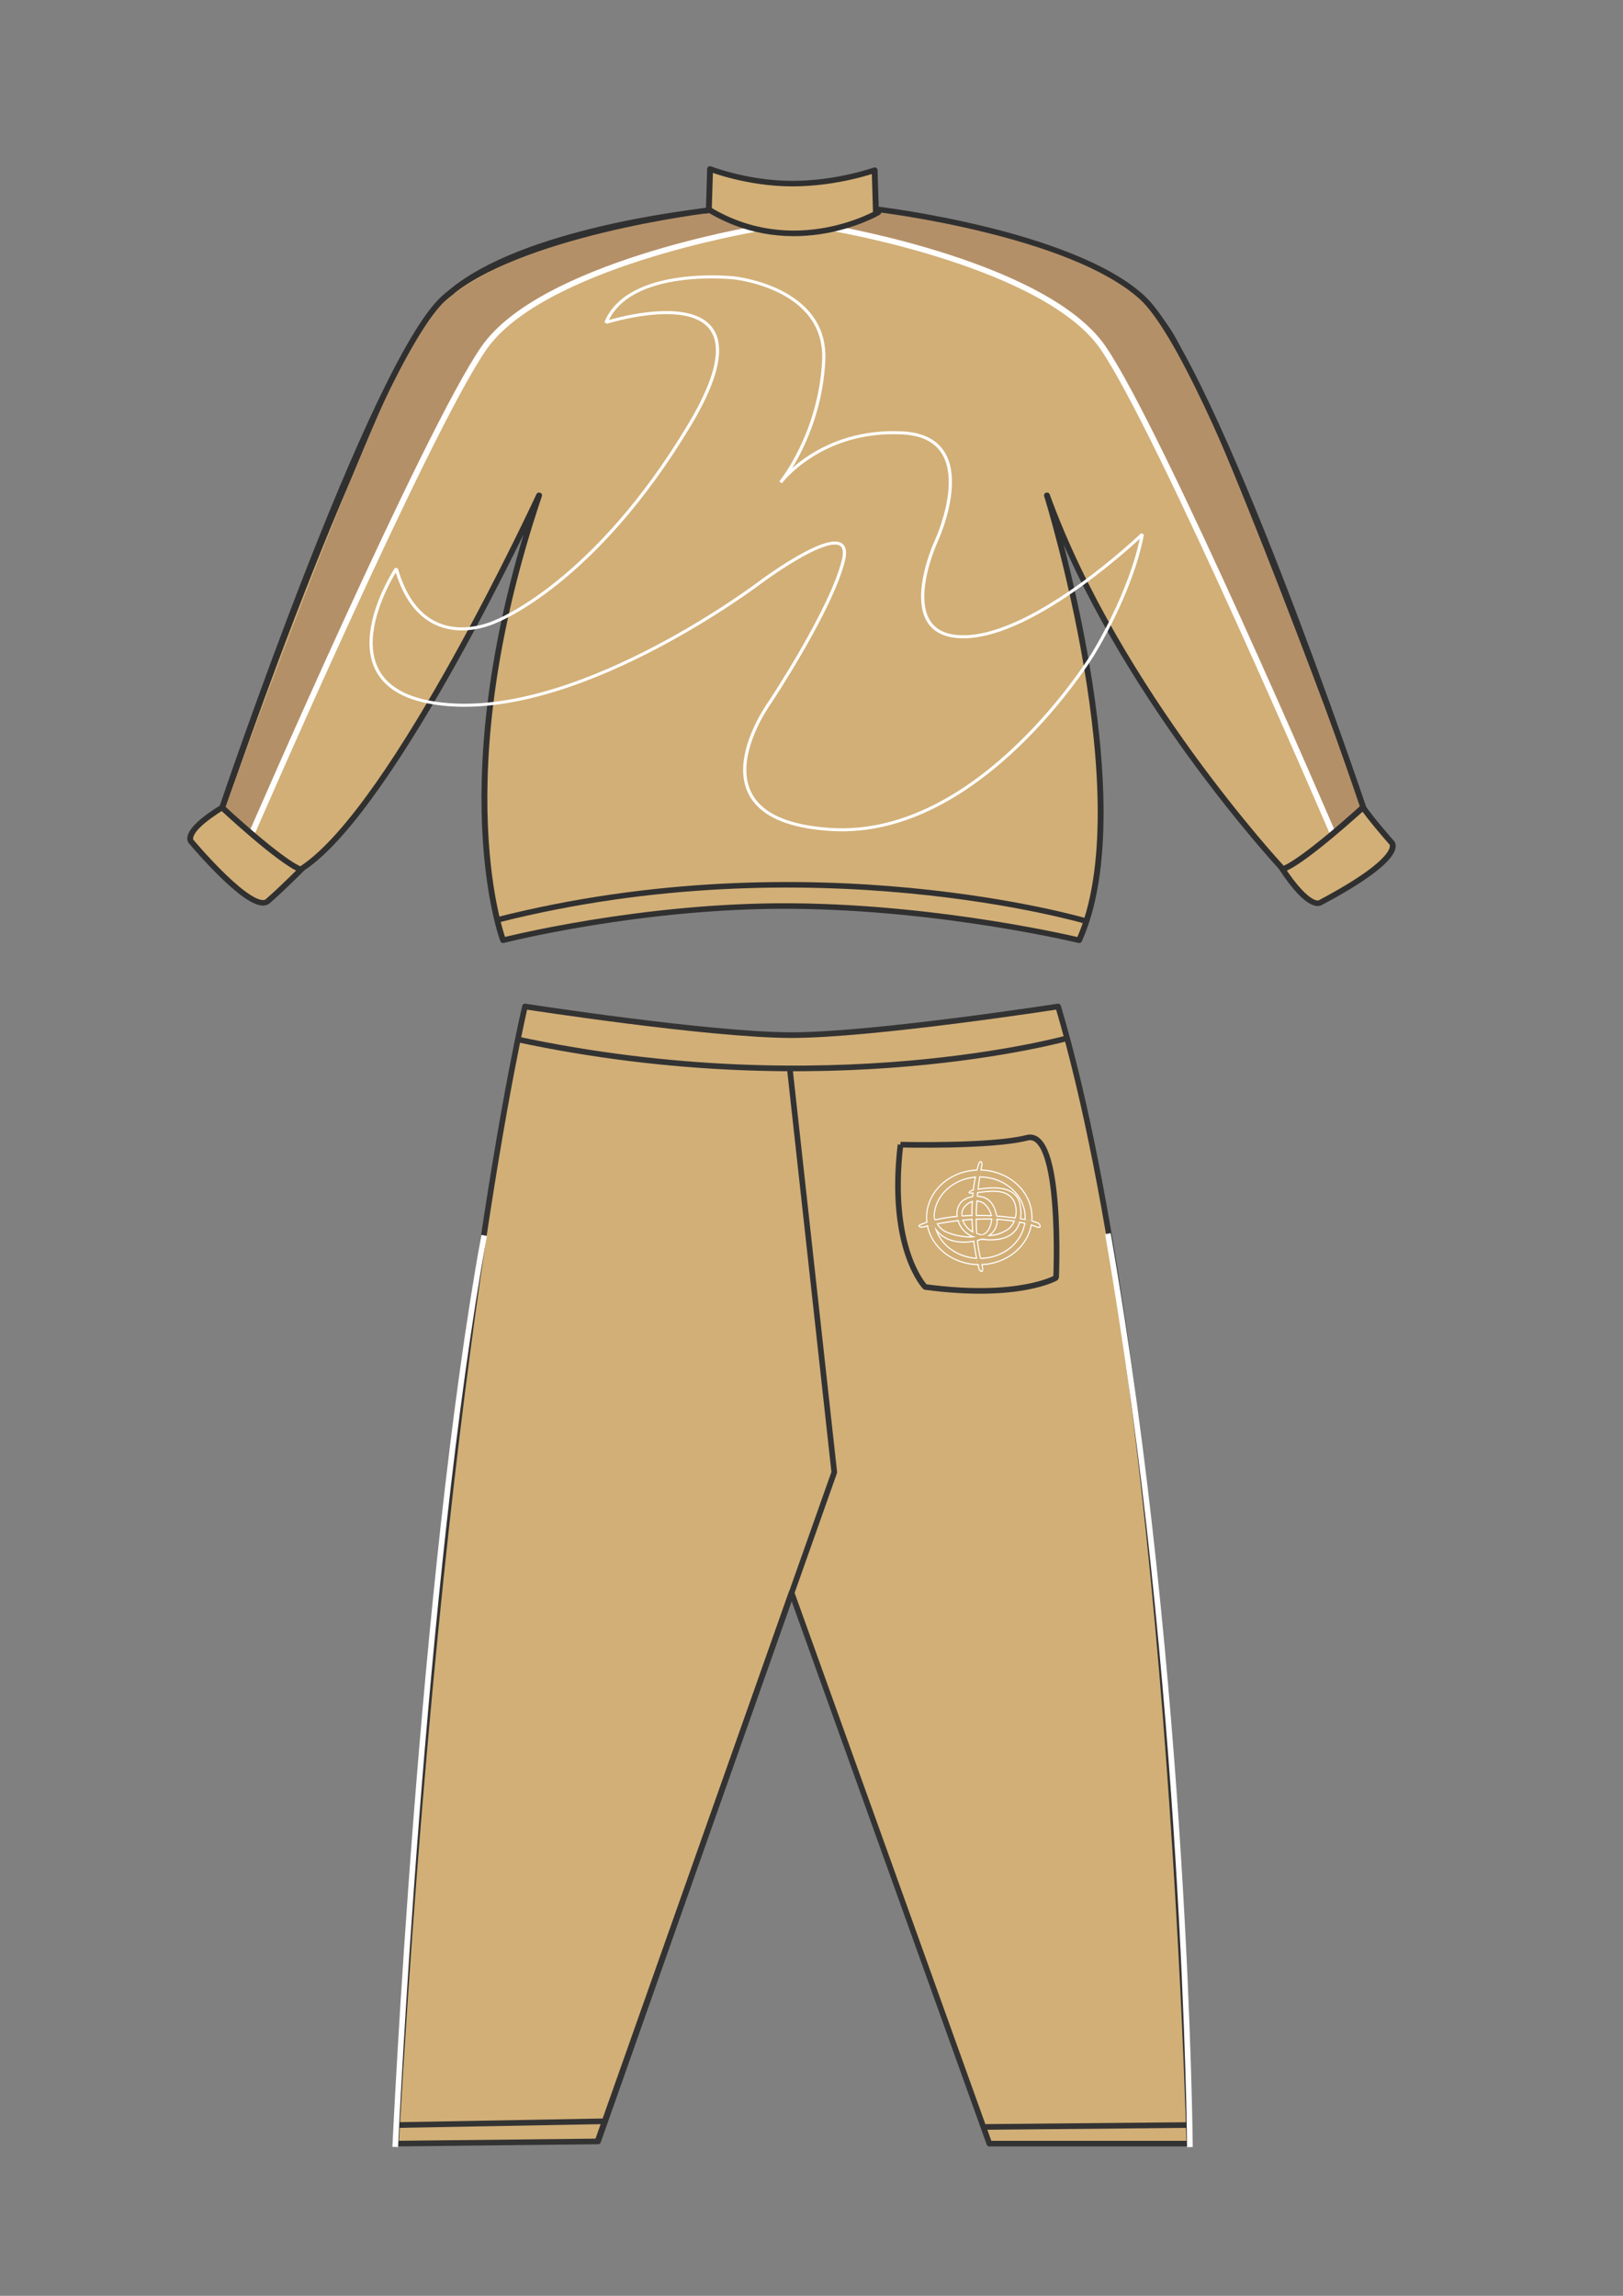 <?xml version="1.0" encoding="UTF-8" standalone="no"?>
<!-- Created with Inkscape (http://www.inkscape.org/) -->

<svg
   width="210mm"
   height="297mm"
   viewBox="0 0 210 297"
   version="1.1"
   id="svg1"
   xml:space="preserve"
   inkscape:version="1.3.1 (91b66b0783, 2023-11-16)"
   sodipodi:docname="set beige dos.svg"
   xmlns:inkscape="http://www.inkscape.org/namespaces/inkscape"
   xmlns:sodipodi="http://sodipodi.sourceforge.net/DTD/sodipodi-0.dtd"
   xmlns="http://www.w3.org/2000/svg"
   xmlns:svg="http://www.w3.org/2000/svg"><rect x="0" y="0" width="210" height="297" fill="#808080" stroke="none"/><sodipodi:namedview
     id="namedview1"
     pagecolor="#ffffff"
     bordercolor="#999999"
     borderopacity="1"
     inkscape:showpageshadow="0"
     inkscape:pageopacity="0"
     inkscape:pagecheckerboard="0"
     inkscape:deskcolor="#d1d1d1"
     inkscape:document-units="mm"
     inkscape:zoom="1.0970069"
     inkscape:cx="354.14544"
     inkscape:cy="412.486"
     inkscape:window-width="1920"
     inkscape:window-height="986"
     inkscape:window-x="-11"
     inkscape:window-y="-11"
     inkscape:window-maximized="1"
     inkscape:current-layer="layer1" /><defs
     id="defs1" /><g
     inkscape:label="Calque 1"
     inkscape:groupmode="layer"
     id="layer1"><g
       inkscape:label="Calque 1"
       id="layer1-1"
       transform="matrix(0.757,0,0,0.715,23.026,-34.49)"><path
         style="fill:#d2af77;fill-opacity:1;fill-rule:evenodd;stroke:#303030;stroke-width:0.999;stroke-linejoin:round;stroke-opacity:1"
         d="m 119.304,86.769 c 0,0 40.655,2.433 50.983,23.222 10.328,20.79 30.546,81.61 32.084,84.043 1.538,2.433 5.054,6.635 5.054,6.635 0,0 2.857,2.433 -12.086,10.837 0,0 -1.758,1.769 -6.812,-6.414 0,0 -27.909,-31.848 -39.995,-67.235 0,0 16.262,55.292 5.494,80.505 0,0 -23.294,-5.971 -49.005,-6.193 -25.711,-0.221 -49.445,6.193 -49.445,6.193 0,0 -10.328,-28.752 6.153,-80.505 0,0 -24.612,56.397 -40.435,67.456 0,0 -3.296,3.539 -5.933,5.972 -2.637,2.433 -12.966,-10.616 -12.966,-10.616 0,0 -2.198,-1.548 5.274,-6.414 0,0 26.59,-83.159 39.995,-93.996 13.405,-10.837 43.072,-13.933 43.072,-13.933 l 0.219,-7.52 c 0,0 6.373,2.654 14.064,2.654 7.691,0 14.064,-2.433 14.064,-2.433 z"
         id="path4519-6" /><path
         style="fill:#b49069;fill-opacity:1;fill-rule:evenodd;stroke:none;stroke-width:0.572;stroke-linecap:round;stroke-linejoin:round;stroke-miterlimit:16.8"
         d="m 112.617,89.347 c 0,0 34.349,7.135 43.509,19.458 9.16,12.323 37.62,80.427 41.219,89.832 l 5.042,-4.269 c 0,0 -25.491,-74.433 -33.834,-87.528 -8.343,-13.095 -38.932,-19.987 -49.128,-20.216 z"
         id="path3254" /><path
         style="fill:#b49069;fill-opacity:1;fill-rule:evenodd;stroke:none;stroke-width:0.572;stroke-linecap:round;stroke-linejoin:round;stroke-miterlimit:16.8"
         d="m 97.749,89.561 c 0,0 -34.349,7.135 -43.509,19.458 -9.16,12.323 -37.62,80.427 -41.219,89.832 l -5.042,-4.269 c 0,0 25.491,-74.433 33.834,-87.528 8.343,-13.095 38.932,-19.987 49.128,-20.216 z"
         id="path4139" /><path
         style="fill:#060606;fill-opacity:0;fill-rule:evenodd;stroke:#ffffff;stroke-width:1.006;stroke-linecap:butt;stroke-linejoin:bevel;stroke-dasharray:none;stroke-dashoffset:0;stroke-opacity:1"
         d="m 112.379,89.637 c 0,0 36.033,6.509 45.76,21.549 9.727,15.039 39.128,87.541 39.128,87.541"
         id="path9387-3" /><path
         style="fill:#060606;fill-opacity:0;fill-rule:evenodd;stroke:#ffffff;stroke-width:1.01;stroke-linecap:butt;stroke-linejoin:bevel;stroke-dasharray:none;stroke-dashoffset:0;stroke-opacity:1"
         d="m 98.502,89.71 c 0,0 -36.397,6.504 -46.222,21.529 -9.825,15.025 -39.523,87.461 -39.523,87.461"
         id="path9385-7" /><path
         style="fill:#060606;fill-opacity:0;fill-rule:evenodd;stroke:#303030;stroke-width:0.999;stroke-linecap:butt;stroke-linejoin:bevel;stroke-dasharray:none;stroke-dashoffset:0;stroke-opacity:1"
         d="m 155.216,214.897 c 0,0 -46.954,-14.651 -100.674,-0.206"
         id="path9377-7" /><path
         style="fill:#535353;fill-opacity:0.277;fill-rule:evenodd;stroke:#303030;stroke-width:1.01;stroke-linecap:butt;stroke-linejoin:bevel;stroke-dasharray:none;stroke-dashoffset:0;stroke-opacity:1"
         d="m 7.648,194.451 c 0,0 9.742,9.614 13.265,11.077"
         id="path9379-0" /><path
         style="fill:#dcdcdc;fill-opacity:0;fill-rule:evenodd;stroke:#303030;stroke-width:1.009;stroke-linejoin:round;stroke-opacity:1"
         d="m 90.567,86.049 c 14.764,9.555 29.112,0.623 29.112,0.623 l 0.139,-0.34"
         id="path9383-1" /><path
         style="fill:#000000;fill-opacity:0;fill-rule:evenodd;stroke:#ffffff;stroke-width:0.548;stroke-linecap:butt;stroke-linejoin:bevel;stroke-dasharray:none;stroke-dashoffset:0;stroke-opacity:1"
         d="m 73.161,106.578 c 0,0 30.548,-10.27 14.303,18.487 -16.245,28.757 -33.02,35.552 -33.02,35.552 0,0 -12.714,6.794 -17.128,-9.48 0,0 -14.251,22.819 9.107,24.608 23.358,1.788 53.086,-22.131 53.086,-22.131 0,0 16.238,-12.854 14.24,-4.024 -1.999,8.83 -12.491,25.596 -12.491,25.596 0,0 -14.989,21.572 10.492,23.137 25.481,1.565 44.593,-31.631 44.593,-31.631 0,0 6.62,-11.177 8.494,-21.796 0,0 -18.112,18.442 -30.478,18.554 -12.366,0.112 -4.747,-17.325 -4.747,-17.325 0,0 8.244,-18.778 -5.746,-19.56 -13.99,-0.782 -20.86,8.942 -20.86,8.942 0,0 6.745,-8.718 7.37,-22.019 0.625,-13.301 -15.364,-14.977 -15.364,-14.977 0,0 -17.846,-2.081 -21.851,8.069 z"
         id="path22592-3" /><path
         sodipodi:type="star"
         style="fill:#ffffff;fill-opacity:0;fill-rule:evenodd;stroke:#f2f2f2;stroke-width:0.325;stroke-linecap:butt;stroke-linejoin:bevel;stroke-dasharray:none;stroke-dashoffset:0;stroke-opacity:1"
         id="path29928-6"
         inkscape:flatsided="false"
         sodipodi:sides="4"
         sodipodi:cx="85.913086"
         sodipodi:cy="5.1695552"
         sodipodi:r1="5.4776125"
         sodipodi:r2="1.8076121"
         sodipodi:arg1="1.5595608"
         sodipodi:arg2="2.344959"
         inkscape:rounded="0.11"
         inkscape:randomized="0"
         transform="matrix(1.494,0,0,1.365,-3.276,98.815)" /><path
         style="fill:#535353;fill-opacity:0.277;fill-rule:evenodd;stroke:#303030;stroke-width:1.032;stroke-linecap:butt;stroke-linejoin:bevel;stroke-dasharray:none;stroke-dashoffset:0;stroke-opacity:1"
         d="m 202.675,194.202 c 0,0 -10.034,9.743 -13.664,11.226"
         id="path10" /><path
         style="fill:none;fill-rule:evenodd;stroke:#303030;stroke-width:1;stroke-linecap:round;stroke-linejoin:round;stroke-miterlimit:16.8;stroke-opacity:1"
         d="m 7.577,194.315 c 0,0 25.664,-80.414 37.885,-92.147 C 57.683,90.436 90.68,86.281 90.68,86.281"
         id="path1" /><path
         style="fill:none;fill-rule:evenodd;stroke:#303030;stroke-width:1;stroke-linecap:round;stroke-linejoin:round;stroke-miterlimit:16.8;stroke-opacity:1"
         d="m 202.58,194.261 c 0,0 -25.615,-80.494 -37.812,-92.238 -12.197,-11.744 -45.131,-15.903 -45.131,-15.903"
         id="path2" /></g><g
       inkscape:label="Calque 1"
       id="layer1-7"
       transform="matrix(0.724,0,0,0.726,26.543,96.036)"><path
         style="fill:#d2af77;fill-opacity:1;fill-rule:evenodd;stroke:#333333;stroke-width:1.006;stroke-linejoin:round;stroke-opacity:1"
         d="m 57.162,47.064 c 0,0 -14.984,62.045 -23.052,202.628 l 36.115,-0.393 34.578,-97.78 35.346,98.172 h 35.731 c 0,0 -3.458,-135.478 -23.436,-202.628 0,0 -33.041,5.105 -47.641,5.105 -14.6,0 -47.641,-5.105 -47.641,-5.105 z"
         id="path4597-1" /><path
         style="fill:#8c8c8c;fill-opacity:0;fill-rule:evenodd;stroke:#333333;stroke-width:1.006;stroke-linecap:butt;stroke-linejoin:bevel;stroke-dasharray:none;stroke-dashoffset:0;stroke-opacity:1"
         d="m 154.245,52.666 c 0,0 -42.991,12.072 -98.502,0.241"
         id="path20805-2" /><path
         style="fill:#000000;fill-opacity:0;fill-rule:evenodd;stroke:#333333;stroke-width:1.006;stroke-linecap:butt;stroke-linejoin:bevel;stroke-dasharray:none;stroke-dashoffset:0;stroke-opacity:1"
         d="m 34.356,246.382 37.216,-0.676"
         id="path20815-5" /><path
         style="fill:#000000;fill-opacity:0;fill-rule:evenodd;stroke:#333333;stroke-width:1.006;stroke-linecap:butt;stroke-linejoin:bevel;stroke-dasharray:none;stroke-dashoffset:0;stroke-opacity:1"
         d="m 139.222,246.72 36.389,-0.338"
         id="path20817-6" /><path
         style="fill:#000000;fill-opacity:0;fill-rule:evenodd;stroke:#333333;stroke-width:1.006;stroke-linecap:butt;stroke-linejoin:bevel;stroke-dasharray:none;stroke-dashoffset:0;stroke-opacity:1"
         d="M 70.202,249.076 112.438,130.063 104.504,58.273"
         id="path20821-7" /><path
         style="fill:#000000;fill-opacity:0;fill-rule:evenodd;stroke:#ffffff;stroke-width:1.015;stroke-linecap:butt;stroke-linejoin:bevel;stroke-dasharray:none;stroke-dashoffset:0;stroke-opacity:1"
         d="m 33.975,250.286 c 0,0 4.673,-101.002 15.889,-162.427"
         id="path21797-2" /><path
         style="fill:#000000;fill-opacity:0;fill-rule:evenodd;stroke:#ffffff;stroke-width:1.015;stroke-linecap:butt;stroke-linejoin:bevel;stroke-dasharray:none;stroke-dashoffset:0;stroke-opacity:1"
         d="m 175.993,250.306 c 0,0 -0.624,-82.171 -14.657,-162.761"
         id="path21799-6" /><path
         style="fill:#d2af77;fill-opacity:1;fill-rule:evenodd;stroke:#333333;stroke-width:1.006;stroke-linecap:butt;stroke-linejoin:bevel;stroke-dasharray:none;stroke-dashoffset:0;stroke-opacity:1"
         d="m 124.27,71.686 c 0,0 16.205,0.409 22.608,-1.227 6.402,-1.636 5.202,24.948 5.202,24.948 0,0 -6.602,3.885 -23.408,1.636 0,0 -6.602,-6.748 -4.401,-25.357 z"
         id="path34605-3" /><g
         id="g36302-0"
         style="stroke:#ffffff;stroke-width:0.2;stroke-dasharray:none;stroke-opacity:1"
         transform="matrix(0.986,0,0,1.042,-0.224,-105.723)"><ellipse
           style="fill:#000000;fill-opacity:0;fill-rule:evenodd;stroke:#ffffff;stroke-width:0.2;stroke-linecap:butt;stroke-linejoin:bevel;stroke-dasharray:none;stroke-dashoffset:0;stroke-opacity:1"
           id="path35397-7"
           cx="140.604"
           cy="182.745"
           rx="8.257"
           ry="6.964" /><ellipse
           style="fill:#000000;fill-opacity:0;fill-rule:evenodd;stroke:#ffffff;stroke-width:0.2;stroke-linecap:butt;stroke-linejoin:bevel;stroke-dasharray:none;stroke-dashoffset:0;stroke-opacity:1"
           id="ellipse36233-9"
           cx="140.543"
           cy="182.684"
           rx="9.547"
           ry="8.092" /><path
           style="fill:#000000;fill-opacity:0;fill-rule:evenodd;stroke:#ffffff;stroke-width:0.2;stroke-linecap:butt;stroke-linejoin:bevel;stroke-dasharray:none;stroke-dashoffset:0;stroke-opacity:1"
           d="m 132.737,184.802 c 0,0 1.653,2.746 6.638,1.999 4.985,-0.746 4.372,-3.759 4.372,-3.759 0,0 -0.107,-4.132 -3.812,-3.946 -3.706,0.187 -3.439,3.039 -3.439,3.039 0,0 -0.08,4.559 6.425,4.399 6.505,-0.16 5.305,-6.105 4.612,-7.091 -0.693,-0.986 -2.106,-2.559 -8.344,-1.36 0,0 -1.546,0.693 0.826,0.4 2.373,-0.293 4.985,-0.64 6.372,0.826 1.386,1.466 1.013,4.479 -0.8,5.518 -1.813,1.04 -3.652,1.306 -5.758,0.56 -2.106,-0.746 -3.252,-3.252 -1.839,-4.639 1.413,-1.386 3.092,-0.773 3.572,-0.293 0.48,0.48 1.973,1.946 0.72,4.239 -1.253,2.293 -6.212,1.04 -6.878,0.8 -0.666,-0.24 -2.239,-0.533 -3.092,-2.879"
           id="path36289-7" /><path
           style="fill:#000000;fill-opacity:0;fill-rule:evenodd;stroke:#ffffff;stroke-width:0.2;stroke-linecap:butt;stroke-linejoin:bevel;stroke-dasharray:none;stroke-dashoffset:0;stroke-opacity:1"
           d="m 130.231,184.376 c 0,0 11.997,-3.172 20.981,0.027 0,0 0.723,0.092 0.152,-0.623 -0.572,-0.715 -13.407,-2.83 -21.239,0.057 0,0 -1.244,0.42 0.107,0.539 z"
           id="path36291-4" /><path
           style="fill:#000000;fill-opacity:0;fill-rule:evenodd;stroke:#ffffff;stroke-width:0.2;stroke-linecap:butt;stroke-linejoin:bevel;stroke-dasharray:none;stroke-dashoffset:0;stroke-opacity:1"
           d="m 140.507,173.393 c 0,0 -2.921,7.221 0,18.183 0,0 0.647,0.944 0.647,-0.111 0,-1.055 -2.568,-6.298 -0.106,-17.873 0,0 -0.132,-0.819 -0.541,-0.199 z"
           id="path36295-7" /></g><path
         style="fill:#d2af77;fill-opacity:1;fill-rule:evenodd;stroke:none;stroke-width:0.203;stroke-linecap:butt;stroke-linejoin:bevel;stroke-dasharray:none;stroke-dashoffset:0;stroke-opacity:1"
         d="m 128.963,86.064 0.225,-0.048 0.046,0.238 1.092,-0.227 -0.049,-0.253 0.197,-0.03 0.038,0.201 0.225,0.822 c 0,0 0.201,0.261 0.328,0.406 0.127,0.145 -0.271,-1.273 -0.271,-1.273 l -0.122,-0.194 0.276,-0.058 -0.331,-0.502 -0.414,0.1 -0.011,-0.22 -1.104,0.317 0.031,0.217 -0.227,0.071 z"
         id="path36738-0" /><path
         style="fill:#d2af77;fill-opacity:1;fill-rule:evenodd;stroke:none;stroke-width:0.203;stroke-linecap:butt;stroke-linejoin:bevel;stroke-dasharray:none;stroke-dashoffset:0;stroke-opacity:1"
         d="m 134.493,84.319 0.029,0.217 -0.209,0.017 0.116,0.56 0.218,-0.026 0.061,0.223 0.635,-0.065 -0.073,-0.217 0.239,-0.026 -0.135,-0.541 -0.233,0.021 c 0,0 -0.015,-0.379 -0.002,-0.499 0.011,-0.12 -0.644,0.337 -0.644,0.337 z"
         id="path36740-2" /><path
         style="fill:#d2af77;fill-opacity:1;fill-rule:evenodd;stroke:none;stroke-width:0.203;stroke-linecap:butt;stroke-linejoin:bevel;stroke-dasharray:none;stroke-dashoffset:0;stroke-opacity:1"
         d="m 136.933,84.886 0.227,-0.011 0.009,0.233 0.54,-0.009 v -0.256 l 0.202,-0.002 0.029,-0.46 -0.227,0.002 0.007,-0.217 -0.57,-0.009 0.009,0.233 -0.227,0.006 z"
         id="path36742-6" /><path
         style="fill:#d2af77;fill-opacity:1;fill-rule:evenodd;stroke:none;stroke-width:0.203;stroke-linecap:butt;stroke-linejoin:bevel;stroke-dasharray:none;stroke-dashoffset:0;stroke-opacity:1"
         d="m 140.655,85.038 0.011,-0.217 -0.242,-0.002 -0.037,-0.392 0.267,0.017 -0.029,0.002 -0.029,-0.22 0.745,0.049 0.034,0.207 0.224,0.017 0.037,0.366 -0.218,-0.006 0.017,0.237 z"
         id="path36744-6" /><path
         style="fill:#d2af77;fill-opacity:1;fill-rule:evenodd;stroke:none;stroke-width:0.203;stroke-linecap:butt;stroke-linejoin:bevel;stroke-dasharray:none;stroke-dashoffset:0;stroke-opacity:1"
         d="m 141.339,84.284 -0.009,-0.045 -0.423,-0.017 v 0.075 z"
         id="path36746-6" /><path
         style="fill:#d2af77;fill-opacity:1;fill-rule:evenodd;stroke:none;stroke-width:0.203;stroke-linecap:butt;stroke-linejoin:bevel;stroke-dasharray:none;stroke-dashoffset:0;stroke-opacity:1"
         d="m 130.036,84.983 c 0,0 -0.057,0.072 -0.06,0.108 -0.002,0.036 -0.767,0.255 -0.767,0.255 l -0.042,-0.056 z"
         id="path36748-5" /><path
         style="fill:#ffffff;fill-opacity:1;fill-rule:evenodd;stroke:none;stroke-width:0.203;stroke-linecap:butt;stroke-linejoin:bevel;stroke-dasharray:none;stroke-dashoffset:0;stroke-opacity:1"
         d="m 130.183,84.668 v -0.136 l -0.087,0.015 z"
         id="path36750-2" /><path
         style="fill:#d2af77;fill-opacity:1;fill-rule:evenodd;stroke:none;stroke-width:0.203;stroke-linecap:butt;stroke-linejoin:bevel;stroke-dasharray:none;stroke-dashoffset:0;stroke-opacity:1"
         d="m 138.766,93.145 -0.053,-0.224 h 0.238 l -0.234,-0.894 -0.219,0.002 -0.049,-0.215 -0.487,-0.023 0.045,0.228 -0.219,-0.009 0.185,0.914 0.238,0.009 0.049,0.223 z"
         id="path36754-5" /><path
         style="fill:#d2af77;fill-opacity:1;fill-rule:evenodd;stroke:none;stroke-width:0.203;stroke-linecap:butt;stroke-linejoin:bevel;stroke-dasharray:none;stroke-dashoffset:0;stroke-opacity:1"
         d="m 137.942,88.898 -0.031,-0.247 0.204,-0.044 0.147,-0.064 0.106,-0.002 c 0,0 0.329,-0.088 0.45,-0.14 l 0.419,0.06 1.012,-0.387 -0.114,-0.104 h -0.404 c 0,0 0.314,-0.18 0.355,-0.219 0.041,-0.04 -0.831,-0.056 -0.831,-0.056 l -0.427,0.212 0.068,-0.032 -0.434,-0.084 -0.442,-0.132 -0.208,-0.064 -0.017,-0.232 -0.51,-0.232 0.031,0.259 -0.219,-0.108 -0.029,0.539 0.098,0.112 0.62,0.232 c 0,0 -0.348,0.076 -0.665,0.056 -0.317,-0.021 0.087,0.571 0.087,0.571 l 0.264,-0.036 0.017,0.212 z"
         id="path36756-6" /><path
         style="fill:#d2af77;fill-opacity:1;fill-rule:evenodd;stroke:none;stroke-width:0.203;stroke-linecap:butt;stroke-linejoin:bevel;stroke-dasharray:none;stroke-dashoffset:0;stroke-opacity:1"
         d="m 137.178,88.213 c 0,0 0.523,-0.017 0.638,-0.053 0.115,-0.037 -0.453,0.21 -0.453,0.21 z"
         id="path36758-3" /><path
         style="fill:#d2af77;fill-opacity:1;fill-rule:evenodd;stroke:none;stroke-width:0.203;stroke-linecap:butt;stroke-linejoin:bevel;stroke-dasharray:none;stroke-dashoffset:0;stroke-opacity:1"
         d="m 138.593,87.813 c 0,0 0.269,0.1 0.737,-0.158 0.468,-0.258 -0.598,0.432 -0.598,0.432 z"
         id="path36760-6" /><path
         style="fill:#d2af77;fill-opacity:1;fill-rule:evenodd;stroke:none;stroke-width:0.203;stroke-linecap:butt;stroke-linejoin:bevel;stroke-dasharray:none;stroke-dashoffset:0;stroke-opacity:1"
         d="m 144.541,85.176 0.214,0.037 -0.099,0.237 0.792,0.126 0.07,-0.242 0.199,0.053 0.518,0.047 0.174,0.105 0.194,0.053 -0.035,0.216 0.782,0.295 0.184,-0.037 0.045,-0.216 0.194,0.058 0.094,-0.447 -0.031,-0.074 -0.204,-0.037 c 0,0 -0.862,-0.09 -0.882,-0.1 -0.02,-0.011 -0.105,-0.116 -0.105,-0.116 l -0.249,-0.042 -0.493,0.026 -0.095,-0.132 -0.264,-0.042 -0.732,0.021 0.792,-0.015 0.04,-0.221 -0.712,-0.132 -0.06,0.253 -0.214,-0.037 z"
         id="path36764-7" /><path
         style="fill:#d2af77;fill-opacity:1;fill-rule:evenodd;stroke:none;stroke-width:0.203;stroke-linecap:butt;stroke-linejoin:bevel;stroke-dasharray:none;stroke-dashoffset:0;stroke-opacity:1"
         d="m 147.645,85.345 0.015,-0.226 -1.001,-0.232 -0.009,0.263 z"
         id="path36766-7" /><path
         style="fill:#d2af77;fill-opacity:1;fill-rule:evenodd;stroke:none;stroke-width:0.203;stroke-linecap:butt;stroke-linejoin:bevel;stroke-dasharray:none;stroke-dashoffset:0;stroke-opacity:1"
         d="m 147.635,85.371 0.007,-0.058 -0.174,-0.026 c 0,0 0.007,0.074 0.026,0.084 0.02,0.011 0.144,0 0.144,0 z"
         id="path36768-2" /><path
         style="fill:#d2af77;fill-opacity:1;fill-rule:evenodd;stroke:none;stroke-width:0.203;stroke-linecap:butt;stroke-linejoin:bevel;stroke-dasharray:none;stroke-dashoffset:0;stroke-opacity:1"
         d="m 137.958,80.34 0.031,-0.263 v 0.037 l 0.244,-0.037 v -0.373 l -0.224,0.037 0.02,-0.006 0.026,-0.252 -0.642,0.153 -0.035,0.252 0.009,-0.037 -0.249,0.047 -0.026,0.3 0.234,-0.015 -0.031,0.274 z"
         id="path36770-4" /><path
         style="fill:#d2af77;fill-opacity:1;fill-rule:evenodd;stroke:none;stroke-width:0.203;stroke-linecap:butt;stroke-linejoin:bevel;stroke-dasharray:none;stroke-dashoffset:0;stroke-opacity:1"
         d="m 138.585,77.311 h -0.229 l -0.035,0.274 -0.587,-0.011 0.055,-0.247 -0.249,0.032 0.244,-1.062 0.254,-0.006 0.05,-0.252 0.493,0.037 -0.04,0.21 0.214,0.011 z"
         id="path36772-3" /><path
         style="fill:#d2af77;fill-opacity:1;fill-rule:evenodd;stroke:none;stroke-width:0.203;stroke-linecap:butt;stroke-linejoin:bevel;stroke-dasharray:none;stroke-dashoffset:0;stroke-opacity:1"
         d="m 137.824,81.841 0.015,-0.239 0.227,0.017 0.032,-0.65 h -0.199 l 0.015,-0.252 -0.639,0.09 -0.02,0.222 -0.206,0.03 -0.097,0.641 0.057,0.026 0.214,-0.06 -0.02,0.239 z"
         id="path36774-5" /><path
         style="fill:#d2af77;fill-opacity:1;fill-rule:evenodd;stroke:none;stroke-width:0.203;stroke-linecap:butt;stroke-linejoin:bevel;stroke-dasharray:none;stroke-dashoffset:0;stroke-opacity:1"
         d="m 130.744,86.779 c 0,0 -0.563,-0.625 -0.933,-1.164 -0.37,-0.539 0.634,0.015 0.634,0.015 l 0.278,0.506 z"
         id="path36776-5" /><path
         style="fill:#d2af77;fill-opacity:1;fill-rule:evenodd;stroke:none;stroke-width:0.203;stroke-linecap:butt;stroke-linejoin:bevel;stroke-dasharray:none;stroke-dashoffset:0;stroke-opacity:1"
         d="m 130.191,84.305 c 0,0 -0.084,0.562 0.486,1.417 0.57,0.856 -0.905,-0.87 -0.905,-0.87 z"
         id="path36780-0" /></g></g></svg>
